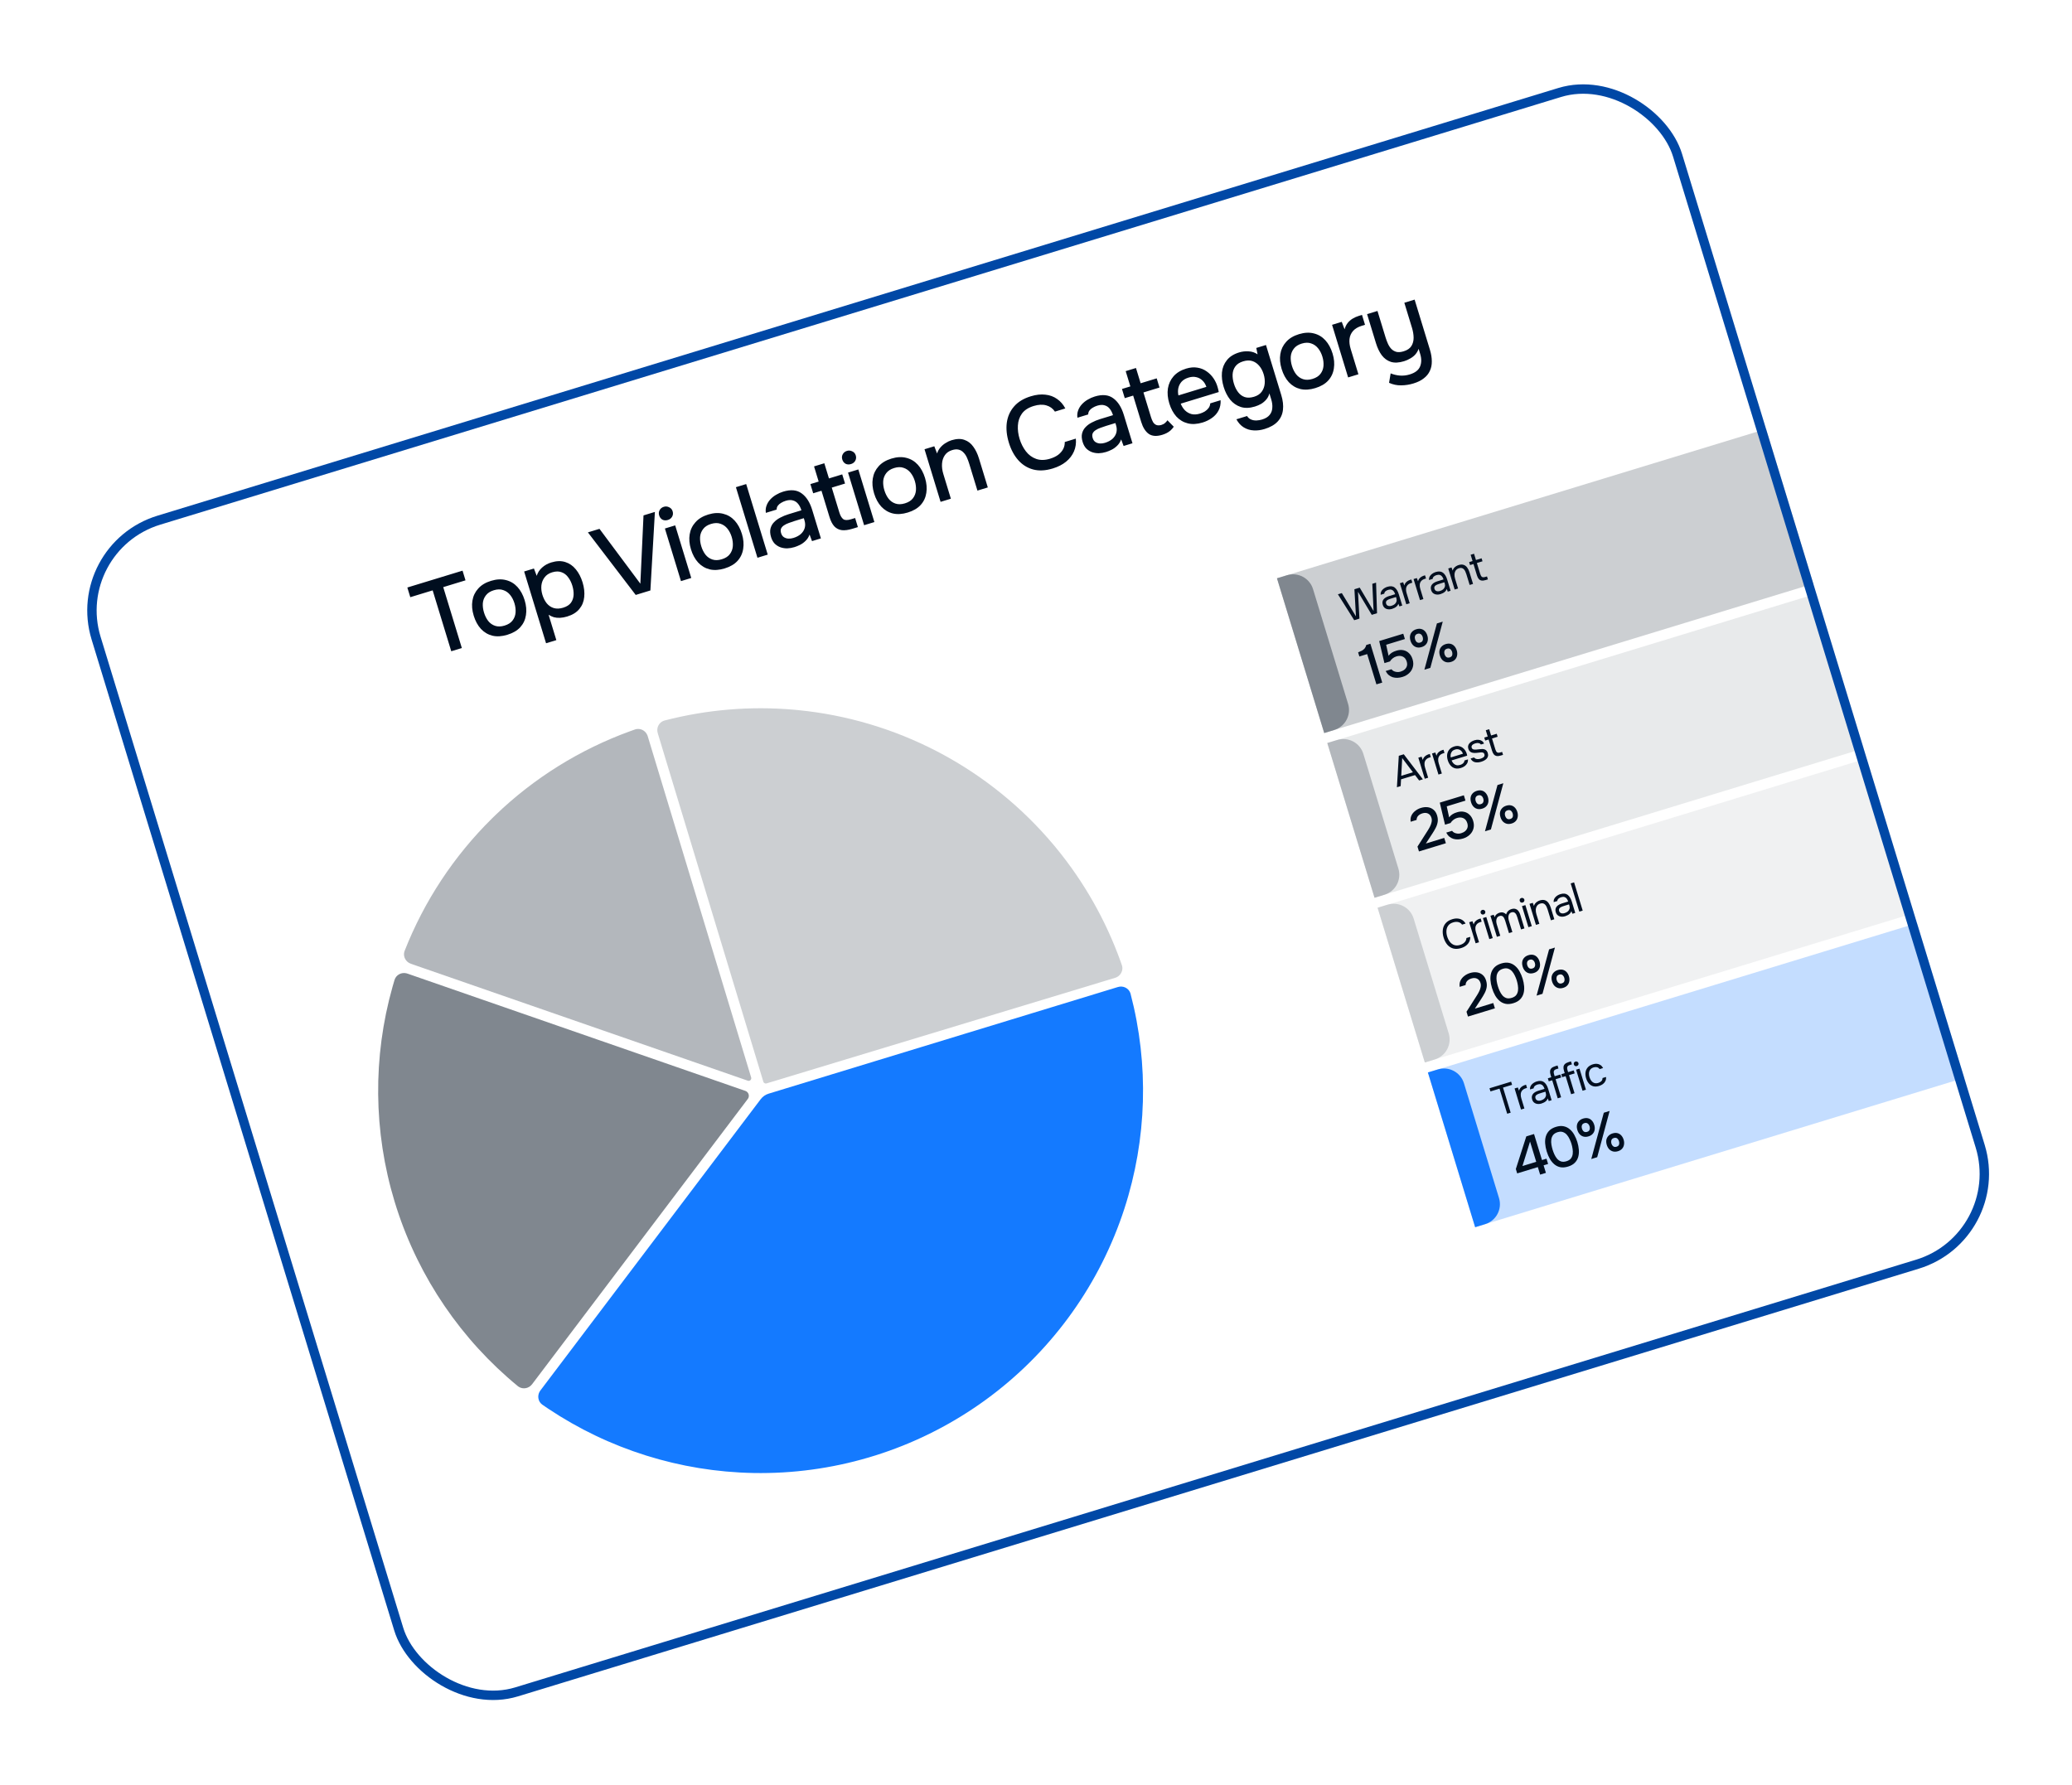 <svg width="397" height="342" viewBox="0 0 397 342" fill="none" xmlns="http://www.w3.org/2000/svg">
<g filter="url(#filter0_d_1104_620)">
<g clip-path="url(#clip0_1104_620)">
<rect x="12" y="100.053" width="318.626" height="236.559" rx="19" transform="rotate(-16.98 12 100.053)" fill="white"/>
<path d="M147.118 204.784L214.049 184.346C215.292 183.967 216.59 184.601 217.031 185.766L217.107 186.006C220.676 199.642 220.267 214.028 215.909 227.456L215.475 228.752C210.549 243.028 201.364 255.437 189.177 264.316L187.989 265.164C175.609 273.813 160.883 278.449 145.804 278.464L144.344 278.451C130.209 278.185 116.479 273.865 104.771 266.049L103.644 265.282C102.597 264.555 102.333 263.137 102.994 262.052L103.138 261.839L145.349 206.021C145.794 205.432 146.413 204.999 147.118 204.784Z" fill="#147AFF" stroke="white" stroke-width="1"/>
<path d="M75.114 183.324C75.484 182.104 76.751 181.416 77.987 181.71L78.234 181.782L142.972 204.255C143.874 204.569 144.243 205.621 143.78 206.421L143.676 206.577L102.35 261.24C101.566 262.278 100.143 262.525 99.102 261.841L98.899 261.692C88.006 252.742 79.895 240.85 75.544 227.416L75.134 226.111C71.028 212.58 70.905 198.184 74.732 184.633L75.114 183.324Z" fill="#80878F" stroke="white" stroke-width="1"/>
<path d="M121.502 134.998C122.707 134.58 124.007 135.201 124.496 136.373L124.583 136.614L144.401 202.011C144.623 202.744 143.978 203.424 143.261 203.285L143.116 203.247L78.56 180.841C77.332 180.414 76.658 179.137 76.988 177.937L77.068 177.697C80.833 168.118 86.564 159.425 93.899 152.183L94.613 151.486C102.051 144.339 110.894 138.841 120.564 135.332L121.502 134.998Z" fill="#B3B7BC" stroke="white" stroke-width="1"/>
<path d="M127.213 133.268C135.351 131.157 143.796 130.452 152.182 131.188L152.993 131.264C162.334 132.187 171.409 134.884 179.734 139.207L180.538 139.63C188.814 144.058 196.166 150.023 202.203 157.203L202.783 157.902C208.124 164.414 212.304 171.786 215.151 179.693L215.422 180.46C215.868 181.744 215.132 183.139 213.805 183.541L147.024 203.77C146.528 203.921 146.007 203.667 145.811 203.199L145.777 203.103L125.547 136.322C125.17 135.078 125.807 133.782 126.973 133.343L127.213 133.268Z" fill="#CCCFD2" stroke="white" stroke-width="1"/>
<rect width="98.049" height="31.004" transform="translate(244.671 106.501) rotate(-16.98)" fill="#80878F" fill-opacity="0.4"/>
<g filter="url(#filter1_d_1104_620)">
<path d="M244.671 106.501L246.585 105.916C248.698 105.271 250.935 106.461 251.58 108.575L258.298 130.573C258.943 132.687 257.753 134.923 255.639 135.569L253.725 136.153L244.671 106.501Z" fill="#80878F"/>
</g>
<path d="M259.469 114.531L256.347 109.568L257.097 109.339L259.807 113.8L259.509 108.602L260.527 108.292L263.182 112.769L262.938 107.555L263.657 107.336L263.84 113.196L262.83 113.504L260.192 109.088L260.472 114.224L259.469 114.531ZM266.742 112.36C266.558 112.416 266.372 112.448 266.185 112.455C266.001 112.455 265.825 112.428 265.658 112.373C265.494 112.312 265.348 112.219 265.222 112.096C265.098 111.967 265.006 111.802 264.946 111.603C264.875 111.374 264.857 111.167 264.89 110.984C264.929 110.799 265.005 110.639 265.12 110.504C265.235 110.368 265.381 110.251 265.557 110.153C265.733 110.054 265.924 109.974 266.128 109.912L267.314 109.549C267.244 109.32 267.15 109.131 267.032 108.983C266.92 108.833 266.778 108.734 266.607 108.686C266.434 108.633 266.231 108.642 265.996 108.713C265.853 108.757 265.725 108.813 265.612 108.881C265.499 108.949 265.409 109.029 265.343 109.122C265.276 109.215 265.24 109.324 265.233 109.448L264.537 109.661C264.516 109.467 264.538 109.29 264.601 109.131C264.667 108.966 264.762 108.82 264.885 108.693C265.012 108.559 265.156 108.446 265.317 108.352C265.478 108.258 265.645 108.185 265.819 108.132C266.4 107.954 266.866 107.999 267.215 108.266C267.564 108.533 267.828 108.957 268.006 109.539L268.672 111.721L268.128 111.887L267.933 111.385C267.868 111.573 267.768 111.731 267.635 111.861C267.502 111.991 267.355 112.095 267.194 112.172C267.04 112.252 266.889 112.315 266.742 112.36ZM266.627 111.767C266.883 111.689 267.09 111.582 267.248 111.444C267.411 111.3 267.518 111.13 267.57 110.936C267.622 110.741 267.613 110.527 267.541 110.292L267.48 110.093L266.768 110.31C266.6 110.362 266.435 110.415 266.273 110.47C266.111 110.525 265.97 110.59 265.848 110.667C265.726 110.743 265.638 110.837 265.582 110.948C265.532 111.059 265.532 111.195 265.582 111.359C265.629 111.512 265.705 111.625 265.811 111.699C265.923 111.771 266.05 111.813 266.193 111.825C266.34 111.83 266.485 111.811 266.627 111.767ZM269.45 111.483L268.218 107.449L268.846 107.257L269.068 107.876C269.122 107.686 269.2 107.523 269.303 107.386C269.412 107.246 269.54 107.129 269.69 107.033C269.842 106.931 270.016 106.85 270.21 106.791C270.245 106.78 270.279 106.77 270.309 106.76C270.345 106.75 270.381 106.739 270.416 106.728L270.603 107.34L270.366 107.412C270.05 107.509 269.813 107.657 269.656 107.855C269.503 108.047 269.418 108.271 269.401 108.527C269.383 108.778 269.416 109.042 269.5 109.317L270.101 111.284L269.45 111.483ZM272.076 110.681L270.844 106.647L271.472 106.456L271.694 107.074C271.748 106.885 271.826 106.721 271.929 106.584C272.037 106.445 272.166 106.327 272.315 106.231C272.468 106.129 272.642 106.048 272.835 105.989C272.871 105.978 272.904 105.968 272.935 105.959C272.971 105.948 273.006 105.937 273.042 105.926L273.229 106.538L272.992 106.611C272.675 106.707 272.439 106.855 272.282 107.053C272.128 107.245 272.043 107.469 272.027 107.725C272.009 107.976 272.042 108.24 272.126 108.515L272.726 110.482L272.076 110.681ZM276.009 109.53C275.825 109.586 275.64 109.618 275.452 109.625C275.268 109.625 275.093 109.598 274.925 109.543C274.761 109.482 274.616 109.389 274.489 109.266C274.366 109.137 274.274 108.972 274.213 108.773C274.143 108.544 274.125 108.337 274.158 108.154C274.196 107.969 274.273 107.809 274.388 107.674C274.503 107.538 274.648 107.421 274.825 107.323C275.001 107.224 275.191 107.144 275.395 107.082L276.582 106.719C276.512 106.49 276.418 106.301 276.3 106.153C276.187 106.003 276.046 105.904 275.875 105.856C275.702 105.803 275.499 105.812 275.264 105.883C275.121 105.927 274.993 105.983 274.88 106.051C274.767 106.119 274.677 106.199 274.61 106.292C274.544 106.385 274.507 106.494 274.501 106.619L273.804 106.831C273.784 106.637 273.805 106.46 273.868 106.301C273.935 106.136 274.03 105.99 274.153 105.863C274.28 105.729 274.423 105.616 274.584 105.522C274.745 105.428 274.913 105.355 275.086 105.302C275.668 105.124 276.133 105.169 276.483 105.436C276.832 105.703 277.096 106.127 277.273 106.709L277.939 108.891L277.396 109.057L277.201 108.555C277.135 108.743 277.036 108.901 276.903 109.031C276.77 109.161 276.623 109.265 276.462 109.342C276.308 109.422 276.157 109.485 276.009 109.53ZM275.895 108.937C276.15 108.86 276.357 108.752 276.516 108.614C276.678 108.47 276.786 108.3 276.838 108.106C276.89 107.911 276.88 107.697 276.809 107.462L276.748 107.263L276.036 107.48C275.868 107.532 275.702 107.585 275.541 107.64C275.379 107.695 275.237 107.76 275.115 107.837C274.994 107.913 274.905 108.007 274.85 108.119C274.8 108.229 274.8 108.365 274.85 108.529C274.897 108.682 274.973 108.795 275.079 108.869C275.19 108.941 275.318 108.983 275.461 108.995C275.607 109 275.752 108.981 275.895 108.937ZM278.718 108.653L277.486 104.619L278.114 104.428L278.331 105.03C278.378 104.854 278.458 104.696 278.571 104.556C278.684 104.415 278.818 104.296 278.973 104.199C279.13 104.095 279.291 104.018 279.454 103.968C279.847 103.848 280.178 103.836 280.448 103.932C280.722 104.027 280.948 104.201 281.126 104.453C281.307 104.699 281.451 104.998 281.558 105.35L282.239 107.578L281.588 107.776L280.962 105.725C280.904 105.536 280.836 105.359 280.757 105.193C280.684 105.026 280.591 104.884 280.477 104.769C280.369 104.651 280.239 104.573 280.088 104.536C279.936 104.493 279.752 104.505 279.538 104.57C279.272 104.651 279.068 104.794 278.924 105C278.786 105.204 278.706 105.446 278.686 105.726C278.67 106.004 278.71 106.298 278.805 106.61L279.368 108.454L278.718 108.653ZM284.648 106.842C284.342 106.935 284.081 106.965 283.864 106.931C283.652 106.895 283.473 106.794 283.327 106.626C283.186 106.457 283.071 106.225 282.98 105.929L282.321 103.77L281.663 103.971L281.488 103.397L282.146 103.196L281.779 101.994L282.43 101.796L282.797 102.998L283.876 102.668L284.051 103.242L282.972 103.572L283.61 105.661C283.694 105.937 283.805 106.126 283.942 106.229C284.083 106.326 284.307 106.327 284.613 106.234L284.912 106.142L285.085 106.709L284.648 106.842Z" fill="#000E1F"/>
<path d="M263.724 126.825L261.954 121.026L260.459 121.482L260.218 120.693C260.492 120.586 260.735 120.477 260.947 120.366C261.157 120.249 261.332 120.107 261.473 119.941C261.612 119.768 261.714 119.549 261.779 119.284L262.568 119.043L264.84 126.484L263.724 126.825ZM268.706 125.407C268.384 125.505 268.067 125.56 267.755 125.571C267.444 125.581 267.146 125.546 266.86 125.464C266.579 125.374 266.322 125.234 266.088 125.045C265.858 124.846 265.66 124.588 265.494 124.271L266.61 123.93C266.729 124.093 266.882 124.219 267.07 124.307C267.266 124.393 267.473 124.445 267.693 124.462C267.92 124.477 268.139 124.453 268.349 124.388C268.665 124.292 268.926 124.155 269.133 123.977C269.344 123.789 269.488 123.569 269.564 123.316C269.64 123.062 269.627 122.771 269.527 122.441C269.387 121.985 269.139 121.674 268.781 121.507C268.423 121.34 268.016 121.326 267.56 121.465C267.287 121.549 267.046 121.676 266.837 121.847C266.633 122.009 266.459 122.204 266.314 122.433L265.261 122.754L264.258 118.527L268.868 117.119L269.18 118.14L265.591 119.236L266.053 121.35C266.202 121.136 266.4 120.945 266.648 120.777C266.903 120.607 267.211 120.471 267.571 120.369C268.048 120.223 268.492 120.195 268.903 120.284C269.321 120.372 269.679 120.565 269.977 120.865C270.281 121.156 270.506 121.54 270.651 122.017C270.816 122.557 270.834 123.054 270.704 123.508C270.581 123.96 270.344 124.351 269.992 124.681C269.647 125.008 269.219 125.251 268.706 125.407ZM272.916 124.018L275.317 115.15L276.433 114.809L274.053 123.671L272.916 124.018ZM278.04 122.522C277.696 122.627 277.379 122.644 277.089 122.571C276.805 122.497 276.558 122.354 276.348 122.142C276.142 121.921 275.989 121.645 275.888 121.315C275.783 120.972 275.755 120.654 275.804 120.363C275.861 120.07 275.99 119.815 276.193 119.6C276.393 119.378 276.662 119.215 276.999 119.112C277.336 119.01 277.645 118.992 277.926 119.059C278.208 119.127 278.451 119.271 278.657 119.492C278.86 119.706 279.013 119.982 279.116 120.318C279.217 120.648 279.24 120.963 279.186 121.263C279.139 121.562 279.019 121.821 278.825 122.041C278.632 122.261 278.37 122.422 278.04 122.522ZM277.766 121.663C277.941 121.609 278.07 121.528 278.152 121.418C278.233 121.309 278.275 121.181 278.276 121.035C278.285 120.887 278.267 120.742 278.225 120.602C278.182 120.462 278.117 120.336 278.029 120.225C277.946 120.104 277.84 120.021 277.711 119.976C277.583 119.931 277.43 119.936 277.255 119.989C276.988 120.071 276.826 120.216 276.767 120.426C276.706 120.628 276.708 120.835 276.772 121.046C276.841 121.27 276.957 121.449 277.121 121.583C277.291 121.715 277.506 121.742 277.766 121.663ZM272.397 119.678C272.053 119.783 271.736 119.799 271.445 119.727C271.161 119.652 270.918 119.508 270.715 119.294C270.509 119.073 270.356 118.797 270.255 118.468C270.15 118.124 270.122 117.806 270.171 117.515C270.221 117.224 270.347 116.971 270.549 116.756C270.75 116.533 271.022 116.37 271.366 116.265C271.703 116.162 272.012 116.144 272.293 116.212C272.575 116.279 272.818 116.423 273.024 116.644C273.227 116.858 273.38 117.134 273.483 117.471C273.584 117.8 273.611 118.114 273.563 118.412C273.516 118.711 273.393 118.971 273.192 119.193C272.999 119.413 272.733 119.575 272.397 119.678ZM272.133 118.815C272.308 118.761 272.433 118.681 272.508 118.574C272.588 118.457 272.633 118.328 272.643 118.187C272.652 118.039 272.634 117.895 272.592 117.754C272.547 117.607 272.48 117.478 272.393 117.366C272.305 117.255 272.197 117.177 272.068 117.132C271.944 117.078 271.794 117.077 271.619 117.131C271.352 117.212 271.186 117.359 271.12 117.571C271.059 117.773 271.062 117.983 271.129 118.201C271.197 118.425 271.313 118.605 271.477 118.739C271.648 118.871 271.866 118.896 272.133 118.815Z" fill="#000E1F"/>
<rect width="98.049" height="31.004" transform="translate(254.31 138.067) rotate(-16.98)" fill="#B3B7BC" fill-opacity="0.3"/>
<g filter="url(#filter2_d_1104_620)">
<path d="M254.31 138.067L256.223 137.482C258.337 136.837 260.574 138.027 261.219 140.141L267.936 162.139C268.582 164.253 267.392 166.489 265.278 167.135L263.364 167.719L254.31 138.067Z" fill="#B3B7BC"/>
</g>
<path d="M267.652 146.541L268.012 140.515L268.969 140.223L272.627 145.022L271.907 145.242L271.123 144.209L268.444 145.027L268.371 146.322L267.652 146.541ZM268.482 144.355L270.717 143.672L268.664 140.952L268.482 144.355ZM272.986 144.912L271.754 140.879L272.382 140.687L272.604 141.305C272.658 141.116 272.736 140.953 272.839 140.815C272.948 140.676 273.076 140.559 273.226 140.463C273.378 140.36 273.552 140.28 273.746 140.22C273.781 140.209 273.815 140.199 273.845 140.19C273.881 140.179 273.917 140.168 273.952 140.157L274.139 140.77L273.902 140.842C273.586 140.939 273.349 141.086 273.192 141.285C273.039 141.477 272.954 141.701 272.937 141.957C272.919 142.208 272.952 142.471 273.036 142.747L273.637 144.714L272.986 144.912ZM275.612 144.111L274.38 140.077L275.008 139.885L275.23 140.503C275.284 140.314 275.362 140.151 275.465 140.013C275.573 139.874 275.702 139.757 275.851 139.661C276.004 139.559 276.178 139.478 276.371 139.419C276.407 139.408 276.44 139.398 276.471 139.388C276.507 139.377 276.542 139.366 276.578 139.355L276.765 139.968L276.528 140.04C276.211 140.137 275.975 140.284 275.818 140.483C275.664 140.675 275.579 140.899 275.563 141.155C275.545 141.406 275.578 141.669 275.662 141.945L276.262 143.912L275.612 144.111ZM279.922 142.845C279.493 142.976 279.112 142.997 278.779 142.909C278.443 142.816 278.159 142.635 277.927 142.366C277.694 142.097 277.517 141.763 277.395 141.365C277.272 140.962 277.235 140.586 277.284 140.236C277.337 139.88 277.477 139.569 277.703 139.305C277.929 139.041 278.246 138.846 278.655 138.721C278.971 138.625 279.26 138.603 279.522 138.657C279.787 138.705 280.025 138.805 280.233 138.959C280.442 139.113 280.616 139.299 280.756 139.519C280.894 139.734 280.994 139.962 281.057 140.205C281.066 140.253 281.075 140.3 281.084 140.348C281.098 140.394 281.11 140.44 281.119 140.488L278.126 141.402C278.218 141.63 278.341 141.824 278.496 141.983C278.65 142.142 278.834 142.251 279.047 142.309C279.258 142.361 279.497 142.347 279.762 142.266C279.895 142.225 280.023 142.17 280.146 142.098C280.273 142.021 280.377 141.925 280.46 141.81C280.547 141.694 280.593 141.56 280.596 141.409L281.262 141.205C281.281 141.484 281.231 141.734 281.114 141.953C280.996 142.168 280.832 142.352 280.622 142.506C280.41 142.654 280.177 142.767 279.922 142.845ZM277.968 140.831L280.303 140.118C280.227 139.89 280.115 139.704 279.965 139.56C279.815 139.416 279.641 139.321 279.443 139.276C279.25 139.228 279.039 139.24 278.809 139.31C278.559 139.386 278.364 139.505 278.223 139.665C278.087 139.823 278 140.004 277.961 140.205C277.922 140.407 277.925 140.615 277.968 140.831ZM283.805 141.659C283.621 141.715 283.429 141.754 283.229 141.776C283.035 141.797 282.843 141.788 282.653 141.751C282.468 141.713 282.3 141.636 282.147 141.521C281.995 141.406 281.87 141.243 281.772 141.033L282.431 140.832C282.524 140.954 282.64 141.041 282.778 141.094C282.921 141.14 283.069 141.159 283.223 141.151C283.381 141.141 283.527 141.116 283.66 141.076C283.742 141.051 283.834 141.017 283.938 140.974C284.042 140.931 284.138 140.877 284.224 140.812C284.313 140.74 284.377 140.656 284.415 140.561C284.458 140.464 284.458 140.347 284.416 140.209C284.385 140.107 284.336 140.03 284.27 139.977C284.204 139.925 284.124 139.891 284.03 139.875C283.934 139.854 283.824 139.851 283.701 139.867C283.445 139.889 283.173 139.919 282.883 139.957C282.599 139.994 282.332 139.98 282.084 139.917C281.999 139.893 281.917 139.862 281.839 139.824C281.764 139.78 281.695 139.729 281.632 139.67C281.568 139.606 281.51 139.534 281.458 139.455C281.41 139.37 281.369 139.273 281.336 139.166C281.275 138.967 281.262 138.784 281.294 138.618C281.331 138.445 281.407 138.291 281.521 138.156C281.635 138.015 281.776 137.894 281.946 137.792C282.121 137.688 282.315 137.604 282.529 137.538C282.795 137.457 283.045 137.428 283.281 137.451C283.52 137.467 283.734 137.536 283.921 137.657C284.107 137.773 284.249 137.945 284.346 138.172L283.742 138.356C283.661 138.219 283.527 138.129 283.341 138.085C283.153 138.037 282.937 138.05 282.692 138.125C282.61 138.149 282.521 138.185 282.423 138.232C282.324 138.273 282.235 138.328 282.156 138.397C282.075 138.461 282.015 138.54 281.978 138.636C281.938 138.726 281.937 138.832 281.975 138.954C282.009 139.067 282.066 139.153 282.145 139.212C282.23 139.27 282.333 139.305 282.454 139.319C282.575 139.332 282.709 139.333 282.856 139.321C283.046 139.302 283.254 139.281 283.481 139.256C283.706 139.226 283.886 139.213 284.021 139.217C284.2 139.218 284.357 139.248 284.492 139.307C284.632 139.365 284.748 139.449 284.838 139.561C284.933 139.672 285.006 139.811 285.057 139.98C285.131 140.219 285.142 140.431 285.092 140.613C285.047 140.794 284.958 140.953 284.827 141.088C284.695 141.223 284.538 141.338 284.355 141.433C284.177 141.526 283.993 141.601 283.805 141.659ZM287.549 140.466C287.243 140.559 286.981 140.589 286.764 140.554C286.553 140.519 286.374 140.417 286.228 140.25C286.087 140.081 285.971 139.848 285.881 139.552L285.222 137.394L284.564 137.595L284.388 137.021L285.047 136.82L284.68 135.618L285.33 135.419L285.697 136.621L286.776 136.292L286.952 136.866L285.873 137.195L286.511 139.285C286.595 139.56 286.706 139.75 286.843 139.853C286.984 139.949 287.208 139.951 287.514 139.857L287.812 139.766L287.985 140.332L287.549 140.466Z" fill="#000E1F"/>
<path d="M271.876 158.845L271.593 157.919L273.141 155.49C273.272 155.289 273.414 155.065 273.569 154.818C273.731 154.57 273.878 154.31 274.01 154.039C274.149 153.767 274.246 153.492 274.299 153.215C274.36 152.936 274.35 152.666 274.271 152.407C274.149 152.007 273.931 151.732 273.617 151.582C273.309 151.431 272.949 151.418 272.535 151.544C272.184 151.652 271.908 151.816 271.708 152.039C271.514 152.259 271.42 152.514 271.424 152.804L270.287 153.151C270.22 152.704 270.27 152.305 270.439 151.954C270.608 151.603 270.855 151.306 271.179 151.061C271.501 150.809 271.862 150.622 272.262 150.5C272.725 150.359 273.165 150.316 273.581 150.373C273.997 150.43 274.361 150.592 274.672 150.857C274.981 151.116 275.208 151.48 275.351 151.95C275.486 152.392 275.522 152.811 275.459 153.206C275.395 153.601 275.266 153.982 275.071 154.348C274.883 154.713 274.668 155.077 274.427 155.442L273.196 157.326L276.721 156.249L277.033 157.27L271.876 158.845ZM280.314 156.372C279.991 156.47 279.674 156.525 279.363 156.535C279.052 156.546 278.754 156.511 278.468 156.429C278.187 156.339 277.929 156.199 277.695 156.009C277.466 155.811 277.268 155.553 277.102 155.235L278.218 154.895C278.337 155.058 278.49 155.184 278.678 155.272C278.873 155.358 279.081 155.41 279.301 155.427C279.528 155.442 279.747 155.417 279.957 155.353C280.273 155.257 280.534 155.119 280.74 154.941C280.952 154.754 281.095 154.534 281.171 154.28C281.247 154.027 281.235 153.736 281.134 153.406C280.995 152.95 280.747 152.638 280.389 152.471C280.031 152.304 279.624 152.291 279.168 152.43C278.894 152.513 278.653 152.641 278.445 152.812C278.241 152.974 278.067 153.169 277.922 153.397L276.869 153.719L275.866 149.492L280.476 148.084L280.788 149.105L277.199 150.201L277.66 152.315C277.81 152.101 278.008 151.91 278.256 151.742C278.511 151.572 278.819 151.436 279.179 151.334C279.656 151.188 280.1 151.16 280.51 151.249C280.928 151.336 281.287 151.53 281.585 151.83C281.889 152.121 282.113 152.505 282.259 152.982C282.424 153.522 282.442 154.019 282.312 154.473C282.189 154.925 281.952 155.316 281.6 155.645C281.255 155.973 280.826 156.215 280.314 156.372ZM284.524 154.983L286.925 146.115L288.041 145.774L285.661 154.635L284.524 154.983ZM289.648 153.487C289.304 153.592 288.987 153.608 288.696 153.536C288.413 153.462 288.166 153.318 287.955 153.106C287.75 152.885 287.597 152.61 287.496 152.28C287.391 151.936 287.363 151.619 287.412 151.328C287.468 151.034 287.598 150.78 287.801 150.565C288.001 150.343 288.27 150.18 288.607 150.077C288.943 149.974 289.253 149.957 289.534 150.024C289.815 150.092 290.059 150.236 290.264 150.457C290.468 150.671 290.621 150.946 290.724 151.283C290.824 151.613 290.848 151.928 290.794 152.228C290.747 152.526 290.626 152.786 290.433 153.006C290.239 153.226 289.978 153.386 289.648 153.487ZM289.374 152.627C289.549 152.574 289.678 152.492 289.759 152.383C289.841 152.274 289.883 152.146 289.884 152C289.892 151.851 289.875 151.707 289.832 151.567C289.79 151.426 289.724 151.301 289.637 151.189C289.554 151.069 289.448 150.986 289.319 150.941C289.19 150.896 289.038 150.9 288.863 150.954C288.596 151.035 288.434 151.181 288.375 151.391C288.314 151.593 288.316 151.8 288.38 152.01C288.449 152.235 288.565 152.414 288.728 152.548C288.899 152.68 289.114 152.707 289.374 152.627ZM284.004 150.642C283.66 150.747 283.343 150.764 283.053 150.691C282.769 150.617 282.526 150.473 282.322 150.259C282.117 150.038 281.964 149.762 281.863 149.432C281.758 149.089 281.73 148.771 281.779 148.48C281.828 148.189 281.954 147.936 282.157 147.72C282.358 147.498 282.63 147.334 282.974 147.229C283.31 147.126 283.619 147.109 283.901 147.176C284.182 147.244 284.426 147.388 284.631 147.609C284.835 147.823 284.988 148.098 285.091 148.435C285.191 148.765 285.218 149.079 285.171 149.377C285.124 149.675 285 149.936 284.8 150.158C284.606 150.378 284.341 150.54 284.004 150.642ZM283.741 149.779C283.916 149.726 284.041 149.646 284.116 149.538C284.195 149.422 284.24 149.293 284.251 149.152C284.259 149.004 284.242 148.859 284.199 148.719C284.154 148.572 284.088 148.442 284 148.331C283.913 148.22 283.804 148.142 283.676 148.096C283.552 148.042 283.402 148.042 283.227 148.096C282.96 148.177 282.794 148.324 282.728 148.535C282.667 148.738 282.67 148.948 282.736 149.166C282.805 149.39 282.921 149.57 283.085 149.704C283.255 149.836 283.474 149.861 283.741 149.779Z" fill="#000E1F"/>
<rect width="98.049" height="31.004" transform="translate(263.949 169.633) rotate(-16.98)" fill="#CCCFD2" fill-opacity="0.3"/>
<g filter="url(#filter3_d_1104_620)">
<path d="M263.949 169.633L265.862 169.048C267.976 168.403 270.213 169.593 270.858 171.707L277.575 193.705C278.221 195.818 277.03 198.055 274.917 198.701L273.003 199.285L263.949 169.633Z" fill="#CCCFD2"/>
</g>
<path d="M279.935 177.367C279.379 177.536 278.879 177.561 278.434 177.44C277.994 177.312 277.618 177.07 277.309 176.713C277.002 176.349 276.767 175.899 276.604 175.363C276.442 174.832 276.389 174.332 276.447 173.863C276.503 173.388 276.678 172.975 276.972 172.623C277.27 172.264 277.699 171.999 278.26 171.828C278.658 171.706 279.02 171.666 279.345 171.706C279.673 171.74 279.96 171.839 280.205 172.004C280.451 172.169 280.652 172.389 280.809 172.665L280.135 172.87C279.978 172.628 279.747 172.467 279.444 172.387C279.145 172.305 278.805 172.323 278.422 172.44C277.993 172.571 277.678 172.779 277.475 173.064C277.275 173.342 277.164 173.663 277.141 174.027C277.117 174.386 277.162 174.754 277.278 175.132C277.399 175.53 277.575 175.875 277.803 176.168C278.032 176.461 278.312 176.666 278.643 176.782C278.973 176.893 279.347 176.885 279.766 176.757C280.021 176.679 280.237 176.574 280.414 176.442C280.596 176.308 280.734 176.155 280.826 175.982C280.923 175.807 280.971 175.625 280.969 175.436L281.696 175.214C281.71 175.533 281.651 175.836 281.521 176.121C281.394 176.399 281.199 176.646 280.935 176.86C280.671 177.075 280.338 177.244 279.935 177.367ZM282.734 176.445L281.502 172.411L282.13 172.22L282.352 172.838C282.406 172.649 282.484 172.485 282.587 172.348C282.695 172.209 282.824 172.091 282.973 171.995C283.126 171.893 283.3 171.812 283.493 171.753C283.529 171.742 283.562 171.732 283.593 171.723C283.629 171.712 283.664 171.701 283.7 171.69L283.887 172.302L283.65 172.375C283.333 172.471 283.097 172.619 282.94 172.817C282.786 173.009 282.701 173.233 282.685 173.489C282.667 173.74 282.7 174.004 282.784 174.279L283.384 176.246L282.734 176.445ZM285.36 175.643L284.128 171.609L284.778 171.411L286.01 175.445L285.36 175.643ZM284.267 170.914C284.134 170.955 284.015 170.947 283.908 170.89C283.807 170.832 283.736 170.739 283.697 170.611C283.659 170.484 283.668 170.369 283.726 170.268C283.783 170.161 283.875 170.088 284.003 170.049C284.12 170.013 284.235 170.023 284.346 170.078C284.463 170.132 284.54 170.22 284.578 170.342C284.617 170.47 284.605 170.588 284.543 170.696C284.482 170.804 284.389 170.877 284.267 170.914ZM286.804 175.202L285.573 171.168L286.2 170.977L286.378 171.45C286.427 171.301 286.494 171.171 286.578 171.062C286.667 170.951 286.772 170.858 286.894 170.782C287.019 170.699 287.158 170.634 287.311 170.587C287.592 170.501 287.838 170.493 288.049 170.563C288.258 170.627 288.436 170.743 288.582 170.911C288.631 170.745 288.7 170.595 288.788 170.463C288.881 170.328 288.993 170.213 289.126 170.117C289.263 170.019 289.424 169.942 289.608 169.886C289.904 169.796 290.16 169.787 290.378 169.86C290.601 169.931 290.786 170.064 290.935 170.259C291.082 170.448 291.197 170.678 291.279 170.949L292.086 173.589L291.435 173.788L290.729 171.476C290.689 171.344 290.64 171.211 290.582 171.078C290.53 170.943 290.461 170.825 290.374 170.723C290.285 170.616 290.179 170.543 290.055 170.502C289.935 170.455 289.786 170.459 289.607 170.514C289.439 170.565 289.308 170.65 289.216 170.767C289.127 170.878 289.067 171.011 289.036 171.165C289.005 171.32 288.998 171.478 289.014 171.64C289.028 171.798 289.058 171.95 289.103 172.098L289.774 174.295L289.124 174.494L288.415 172.175C288.376 172.047 288.328 171.917 288.271 171.784C288.219 171.649 288.152 171.53 288.07 171.427C287.992 171.317 287.891 171.241 287.767 171.201C287.646 171.154 287.499 171.157 287.326 171.21C287.081 171.285 286.911 171.415 286.817 171.6C286.722 171.78 286.677 171.98 286.683 172.202C286.693 172.416 286.727 172.62 286.786 172.814L287.455 175.003L286.804 175.202ZM292.846 173.357L291.614 169.323L292.265 169.125L293.497 173.159L292.846 173.357ZM291.754 168.628C291.621 168.669 291.501 168.661 291.395 168.604C291.293 168.546 291.223 168.453 291.184 168.325C291.145 168.198 291.155 168.083 291.213 167.982C291.27 167.875 291.362 167.802 291.489 167.763C291.607 167.727 291.721 167.737 291.833 167.792C291.95 167.846 292.027 167.934 292.064 168.056C292.103 168.184 292.092 168.302 292.03 168.41C291.968 168.518 291.876 168.591 291.754 168.628ZM294.291 172.916L293.059 168.882L293.687 168.691L293.904 169.294C293.951 169.118 294.031 168.959 294.144 168.819C294.258 168.678 294.391 168.559 294.546 168.462C294.704 168.358 294.864 168.281 295.028 168.231C295.42 168.111 295.752 168.099 296.021 168.195C296.295 168.29 296.521 168.464 296.699 168.716C296.88 168.962 297.024 169.261 297.132 169.613L297.812 171.841L297.161 172.04L296.535 169.988C296.477 169.799 296.409 169.622 296.331 169.456C296.257 169.289 296.164 169.148 296.05 169.032C295.942 168.914 295.812 168.837 295.661 168.799C295.509 168.756 295.325 168.768 295.111 168.833C294.846 168.914 294.641 169.057 294.498 169.263C294.359 169.467 294.279 169.709 294.259 169.989C294.243 170.267 294.283 170.561 294.378 170.873L294.941 172.717L294.291 172.916ZM299.891 171.256C299.707 171.312 299.522 171.344 299.334 171.351C299.15 171.351 298.975 171.324 298.807 171.269C298.643 171.208 298.498 171.115 298.371 170.992C298.248 170.863 298.156 170.698 298.095 170.499C298.025 170.27 298.007 170.063 298.04 169.88C298.078 169.695 298.155 169.535 298.27 169.4C298.385 169.264 298.53 169.147 298.707 169.049C298.883 168.95 299.073 168.87 299.277 168.808L300.464 168.445C300.394 168.216 300.3 168.027 300.182 167.879C300.069 167.729 299.928 167.63 299.757 167.582C299.584 167.529 299.38 167.538 299.146 167.609C299.003 167.653 298.875 167.709 298.762 167.777C298.649 167.845 298.559 167.925 298.492 168.018C298.426 168.111 298.389 168.22 298.383 168.344L297.686 168.557C297.666 168.363 297.687 168.186 297.75 168.027C297.817 167.862 297.912 167.716 298.035 167.589C298.161 167.455 298.305 167.342 298.466 167.248C298.627 167.154 298.795 167.081 298.968 167.028C299.55 166.85 300.015 166.895 300.365 167.162C300.714 167.429 300.978 167.853 301.155 168.435L301.821 170.617L301.278 170.783L301.083 170.281C301.017 170.469 300.918 170.627 300.785 170.757C300.652 170.887 300.505 170.991 300.344 171.068C300.19 171.148 300.039 171.211 299.891 171.256ZM299.777 170.663C300.032 170.585 300.239 170.478 300.398 170.34C300.56 170.196 300.668 170.026 300.72 169.832C300.772 169.637 300.762 169.423 300.69 169.188L300.63 168.989L299.918 169.206C299.749 169.258 299.584 169.311 299.423 169.366C299.261 169.421 299.119 169.486 298.997 169.563C298.876 169.639 298.787 169.733 298.732 169.844C298.682 169.955 298.682 170.091 298.732 170.255C298.779 170.408 298.855 170.521 298.961 170.595C299.072 170.667 299.2 170.709 299.343 170.721C299.489 170.726 299.634 170.707 299.777 170.663ZM302.6 170.379L300.947 164.967L301.598 164.769L303.25 170.18L302.6 170.379Z" fill="#000E1F"/>
<path d="M281.268 190.486L280.985 189.56L282.534 187.131C282.664 186.93 282.807 186.706 282.961 186.46C283.123 186.211 283.27 185.951 283.402 185.681C283.542 185.408 283.638 185.133 283.691 184.856C283.752 184.577 283.742 184.307 283.663 184.048C283.541 183.648 283.323 183.373 283.009 183.224C282.702 183.072 282.341 183.059 281.927 183.186C281.576 183.293 281.301 183.457 281.1 183.68C280.906 183.9 280.812 184.155 280.816 184.445L279.679 184.792C279.612 184.345 279.663 183.946 279.832 183.595C280.001 183.245 280.247 182.947 280.571 182.702C280.893 182.45 281.254 182.263 281.654 182.141C282.117 182 282.557 181.958 282.973 182.015C283.39 182.072 283.753 182.233 284.064 182.498C284.374 182.757 284.6 183.121 284.743 183.591C284.878 184.033 284.914 184.452 284.851 184.847C284.787 185.242 284.658 185.623 284.463 185.99C284.275 186.354 284.061 186.718 283.819 187.084L282.588 188.967L286.114 187.89L286.425 188.911L281.268 190.486ZM289.966 187.922C289.433 188.085 288.952 188.128 288.522 188.052C288.09 187.97 287.706 187.792 287.369 187.518C287.031 187.238 286.735 186.887 286.484 186.466C286.237 186.035 286.033 185.553 285.87 185.019C285.707 184.486 285.608 183.975 285.574 183.487C285.538 182.992 285.584 182.537 285.71 182.123C285.842 181.699 286.063 181.332 286.375 181.022C286.694 180.71 287.117 180.473 287.643 180.313C288.204 180.141 288.703 180.104 289.139 180.201C289.582 180.296 289.972 180.491 290.308 180.788C290.648 181.075 290.934 181.432 291.164 181.861C291.402 182.287 291.595 182.742 291.742 183.226C291.89 183.71 291.985 184.195 292.026 184.681C292.067 185.167 292.03 185.624 291.914 186.05C291.799 186.476 291.584 186.853 291.27 187.179C290.955 187.505 290.521 187.753 289.966 187.922ZM289.655 186.901C290.04 186.783 290.327 186.604 290.514 186.363C290.699 186.114 290.812 185.831 290.852 185.511C290.893 185.192 290.885 184.865 290.829 184.529C290.779 184.191 290.708 183.872 290.616 183.57C290.526 183.275 290.408 182.974 290.26 182.666C290.117 182.349 289.94 182.07 289.728 181.828C289.516 181.586 289.264 181.413 288.972 181.311C288.686 181.206 288.351 181.213 287.965 181.33C287.572 181.45 287.28 181.636 287.088 181.886C286.903 182.134 286.79 182.418 286.749 182.737C286.709 183.056 286.717 183.384 286.773 183.719C286.829 184.055 286.904 184.374 286.996 184.675C287.088 184.977 287.204 185.283 287.345 185.593C287.486 185.903 287.659 186.18 287.863 186.424C288.075 186.666 288.328 186.838 288.62 186.941C288.917 187.034 289.262 187.021 289.655 186.901ZM294.41 186.473L296.81 177.605L297.926 177.265L295.546 186.126L294.41 186.473ZM299.533 184.978C299.19 185.083 298.872 185.099 298.582 185.027C298.298 184.952 298.051 184.809 297.841 184.597C297.635 184.376 297.482 184.101 297.381 183.771C297.276 183.427 297.249 183.11 297.298 182.818C297.354 182.525 297.483 182.271 297.686 182.055C297.887 181.833 298.155 181.671 298.492 181.568C298.829 181.465 299.138 181.447 299.419 181.515C299.701 181.582 299.944 181.726 300.15 181.947C300.353 182.161 300.506 182.437 300.609 182.774C300.71 183.103 300.733 183.418 300.679 183.719C300.632 184.017 300.512 184.276 300.318 184.496C300.125 184.717 299.863 184.877 299.533 184.978ZM299.259 184.118C299.435 184.064 299.563 183.983 299.645 183.874C299.727 183.764 299.768 183.636 299.77 183.49C299.778 183.342 299.761 183.198 299.718 183.057C299.675 182.917 299.61 182.791 299.522 182.68C299.439 182.559 299.333 182.477 299.205 182.432C299.076 182.387 298.924 182.391 298.748 182.444C298.482 182.526 298.319 182.671 298.26 182.881C298.2 183.084 298.201 183.29 298.265 183.501C298.334 183.725 298.45 183.905 298.614 184.039C298.785 184.171 299 184.197 299.259 184.118ZM293.89 182.133C293.546 182.238 293.229 182.254 292.938 182.182C292.655 182.108 292.411 181.963 292.208 181.749C292.002 181.528 291.849 181.253 291.748 180.923C291.643 180.579 291.615 180.262 291.665 179.971C291.714 179.679 291.84 179.426 292.042 179.211C292.243 178.989 292.515 178.825 292.859 178.72C293.196 178.617 293.505 178.599 293.786 178.667C294.068 178.734 294.311 178.879 294.517 179.1C294.72 179.314 294.873 179.589 294.976 179.926C295.077 180.256 295.104 180.57 295.057 180.868C295.01 181.166 294.886 181.426 294.685 181.649C294.492 181.869 294.227 182.03 293.89 182.133ZM293.626 181.27C293.802 181.217 293.927 181.136 294.001 181.029C294.081 180.913 294.126 180.784 294.137 180.643C294.145 180.494 294.128 180.35 294.085 180.21C294.04 180.062 293.974 179.933 293.886 179.822C293.798 179.71 293.69 179.632 293.561 179.587C293.437 179.533 293.287 179.533 293.112 179.586C292.845 179.668 292.679 179.814 292.614 180.026C292.553 180.229 292.556 180.439 292.622 180.656C292.69 180.881 292.807 181.06 292.97 181.194C293.141 181.326 293.36 181.351 293.626 181.27Z" fill="#000E1F"/>
<rect width="98.049" height="31.004" transform="translate(273.587 201.198) rotate(-16.98)" fill="#147AFF" fill-opacity="0.25"/>
<g filter="url(#filter4_d_1104_620)">
<path d="M273.587 201.198L275.501 200.614C277.615 199.969 279.851 201.159 280.497 203.273L287.214 225.271C287.859 227.384 286.669 229.621 284.556 230.267L282.642 230.851L273.587 201.198Z" fill="#147AFF"/>
</g>
<path d="M288.782 209.107L287.314 204.301L285.577 204.831L285.392 204.226L289.533 202.962L289.718 203.567L287.98 204.097L289.448 208.904L288.782 209.107ZM291.429 208.299L290.197 204.265L290.825 204.074L291.047 204.692C291.101 204.503 291.179 204.339 291.282 204.202C291.391 204.063 291.519 203.945 291.669 203.85C291.821 203.747 291.995 203.666 292.189 203.607C292.224 203.596 292.258 203.586 292.288 203.577C292.324 203.566 292.36 203.555 292.395 203.544L292.582 204.156L292.345 204.229C292.029 204.325 291.792 204.473 291.635 204.671C291.482 204.863 291.397 205.087 291.38 205.343C291.362 205.594 291.395 205.858 291.479 206.133L292.08 208.1L291.429 208.299ZM295.362 207.148C295.179 207.204 294.993 207.236 294.806 207.243C294.622 207.243 294.446 207.216 294.278 207.161C294.115 207.1 293.969 207.007 293.842 206.884C293.719 206.755 293.627 206.59 293.566 206.391C293.496 206.162 293.478 205.955 293.511 205.772C293.55 205.587 293.626 205.427 293.741 205.292C293.856 205.156 294.002 205.039 294.178 204.941C294.354 204.843 294.544 204.762 294.749 204.7L295.935 204.338C295.865 204.108 295.771 203.919 295.653 203.771C295.541 203.621 295.399 203.522 295.228 203.474C295.055 203.421 294.852 203.43 294.617 203.502C294.474 203.545 294.346 203.601 294.233 203.669C294.12 203.737 294.03 203.817 293.964 203.91C293.897 204.003 293.861 204.112 293.854 204.237L293.157 204.449C293.137 204.255 293.158 204.078 293.222 203.919C293.288 203.754 293.383 203.608 293.506 203.481C293.633 203.347 293.777 203.234 293.938 203.14C294.099 203.046 294.266 202.973 294.439 202.92C295.021 202.742 295.487 202.787 295.836 203.054C296.185 203.321 296.449 203.745 296.626 204.327L297.293 206.509L296.749 206.675L296.554 206.173C296.489 206.361 296.389 206.52 296.256 206.649C296.123 206.779 295.976 206.883 295.815 206.96C295.661 207.04 295.51 207.103 295.362 207.148ZM295.248 206.556C295.503 206.478 295.71 206.37 295.869 206.232C296.031 206.088 296.139 205.918 296.191 205.724C296.243 205.529 296.233 205.315 296.162 205.08L296.101 204.881L295.389 205.098C295.221 205.15 295.056 205.203 294.894 205.258C294.732 205.313 294.59 205.378 294.469 205.455C294.347 205.531 294.258 205.625 294.203 205.737C294.153 205.847 294.153 205.983 294.203 206.147C294.25 206.3 294.326 206.413 294.432 206.487C294.544 206.559 294.671 206.601 294.814 206.613C294.961 206.618 295.105 206.599 295.248 206.556ZM298.461 206.152L297.405 202.692L296.746 202.893L296.571 202.319L297.229 202.118L297.099 201.689C297.007 201.388 296.973 201.131 296.997 200.917C297.024 200.697 297.116 200.513 297.271 200.365C297.432 200.215 297.666 200.094 297.972 200L298.431 199.86L298.606 200.434L298.216 200.553C298.032 200.609 297.899 200.684 297.815 200.776C297.737 200.867 297.696 200.98 297.693 201.115C297.693 201.243 297.72 201.394 297.773 201.567L297.88 201.919L298.959 201.59L299.135 202.164L298.055 202.493L299.112 205.953L298.461 206.152ZM301.035 205.366L299.978 201.906L299.32 202.107L299.145 201.533L299.803 201.332L299.672 200.904C299.58 200.602 299.546 200.345 299.57 200.131C299.598 199.911 299.689 199.727 299.845 199.579C300.006 199.429 300.239 199.308 300.545 199.214L301.005 199.074L301.18 199.648L300.789 199.767C300.606 199.823 300.472 199.898 300.389 199.99C300.311 200.081 300.27 200.194 300.266 200.329C300.266 200.457 300.293 200.608 300.346 200.781L300.454 201.134L301.533 200.804L301.708 201.378L300.629 201.708L301.685 205.167L301.035 205.366ZM303.218 204.699L301.986 200.666L302.637 200.467L303.868 204.501L303.218 204.699ZM302.125 199.97C301.992 200.011 301.873 200.003 301.766 199.946C301.665 199.888 301.595 199.795 301.556 199.667C301.517 199.54 301.526 199.425 301.585 199.324C301.641 199.217 301.733 199.144 301.861 199.105C301.978 199.07 302.093 199.079 302.205 199.134C302.321 199.188 302.399 199.276 302.436 199.399C302.475 199.526 302.463 199.644 302.402 199.752C302.34 199.86 302.248 199.933 302.125 199.97ZM306.399 203.778C305.975 203.908 305.597 203.928 305.263 203.841C304.933 203.746 304.651 203.564 304.419 203.295C304.191 203.024 304.017 202.692 303.897 202.3C303.78 201.917 303.743 201.549 303.786 201.195C303.832 200.835 303.97 200.52 304.2 200.249C304.433 199.971 304.772 199.765 305.215 199.629C305.491 199.545 305.75 199.516 305.992 199.543C306.24 199.567 306.462 199.647 306.66 199.782C306.856 199.912 307.022 200.101 307.159 200.349L306.493 200.553C306.348 200.352 306.177 200.231 305.981 200.19C305.788 200.143 305.579 200.154 305.355 200.223C305.049 200.316 304.826 200.462 304.685 200.661C304.545 200.86 304.467 201.088 304.45 201.344C304.437 201.593 304.47 201.846 304.548 202.101C304.629 202.366 304.747 202.598 304.902 202.796C305.057 202.994 305.248 203.134 305.474 203.216C305.698 203.292 305.956 203.286 306.246 203.197C306.461 203.132 306.648 203.024 306.809 202.875C306.975 202.724 307.053 202.521 307.042 202.268L307.716 202.062C307.749 202.353 307.708 202.614 307.595 202.844C307.486 203.073 307.325 203.267 307.111 203.427C306.902 203.58 306.664 203.697 306.399 203.778Z" fill="#000E1F"/>
<path d="M295.093 220.774L294.653 219.332L290.696 220.54L290.439 219.698L292.442 213.448L293.926 212.995L295.45 217.984L296.313 217.72L296.621 218.731L295.758 218.994L296.199 220.436L295.093 220.774ZM291.703 219.128L294.345 218.321L293.159 214.438L291.703 219.128ZM300.448 219.231C299.915 219.393 299.433 219.437 299.004 219.361C298.572 219.278 298.188 219.1 297.851 218.827C297.512 218.547 297.217 218.196 296.966 217.774C296.719 217.343 296.514 216.861 296.352 216.328C296.189 215.795 296.09 215.284 296.056 214.796C296.02 214.3 296.065 213.846 296.192 213.431C296.323 213.007 296.545 212.64 296.857 212.33C297.176 212.018 297.598 211.782 298.125 211.621C298.686 211.45 299.185 211.413 299.621 211.51C300.064 211.604 300.454 211.8 300.789 212.096C301.13 212.383 301.416 212.741 301.646 213.169C301.884 213.595 302.077 214.05 302.224 214.534C302.372 215.019 302.467 215.504 302.508 215.99C302.549 216.476 302.512 216.932 302.396 217.358C302.281 217.785 302.066 218.161 301.752 218.487C301.437 218.814 301.002 219.061 300.448 219.231ZM300.136 218.21C300.522 218.092 300.809 217.912 300.996 217.671C301.181 217.423 301.294 217.139 301.334 216.82C301.375 216.501 301.367 216.173 301.311 215.838C301.261 215.5 301.19 215.18 301.098 214.878C301.008 214.584 300.889 214.282 300.742 213.975C300.599 213.658 300.422 213.378 300.21 213.136C299.998 212.894 299.746 212.722 299.453 212.619C299.168 212.514 298.833 212.521 298.447 212.639C298.054 212.759 297.762 212.944 297.569 213.194C297.384 213.443 297.272 213.726 297.231 214.046C297.191 214.365 297.198 214.692 297.255 215.028C297.311 215.364 297.386 215.682 297.478 215.984C297.57 216.286 297.686 216.591 297.827 216.901C297.968 217.211 298.14 217.488 298.345 217.733C298.557 217.975 298.809 218.147 299.102 218.249C299.399 218.343 299.744 218.33 300.136 218.21ZM304.892 217.782L307.292 208.914L308.408 208.573L306.028 217.435L304.892 217.782ZM310.015 216.286C309.671 216.391 309.354 216.407 309.064 216.335C308.78 216.261 308.533 216.117 308.323 215.906C308.117 215.684 307.964 215.409 307.863 215.079C307.758 214.735 307.73 214.418 307.78 214.127C307.836 213.834 307.965 213.579 308.168 213.364C308.369 213.142 308.637 212.979 308.974 212.876C309.311 212.773 309.62 212.756 309.901 212.823C310.183 212.891 310.426 213.035 310.632 213.256C310.835 213.47 310.988 213.745 311.091 214.082C311.192 214.412 311.215 214.727 311.161 215.027C311.114 215.325 310.994 215.585 310.8 215.805C310.607 216.025 310.345 216.185 310.015 216.286ZM309.741 215.426C309.917 215.373 310.045 215.291 310.127 215.182C310.209 215.073 310.25 214.945 310.251 214.799C310.26 214.65 310.243 214.506 310.2 214.366C310.157 214.226 310.092 214.1 310.004 213.988C309.921 213.868 309.815 213.785 309.687 213.74C309.558 213.695 309.406 213.699 309.23 213.753C308.964 213.834 308.801 213.98 308.742 214.19C308.681 214.392 308.683 214.599 308.747 214.809C308.816 215.034 308.932 215.213 309.096 215.347C309.266 215.479 309.482 215.506 309.741 215.426ZM304.372 213.442C304.028 213.547 303.711 213.563 303.42 213.491C303.137 213.416 302.893 213.272 302.69 213.058C302.484 212.837 302.331 212.561 302.23 212.232C302.125 211.888 302.097 211.57 302.147 211.279C302.196 210.988 302.322 210.735 302.524 210.519C302.725 210.297 302.997 210.133 303.341 210.028C303.678 209.926 303.987 209.908 304.268 209.975C304.55 210.043 304.793 210.187 304.999 210.408C305.202 210.622 305.355 210.898 305.458 211.234C305.559 211.564 305.586 211.878 305.539 212.176C305.492 212.474 305.368 212.735 305.167 212.957C304.974 213.177 304.708 213.339 304.372 213.442ZM304.108 212.579C304.284 212.525 304.409 212.445 304.483 212.337C304.563 212.221 304.608 212.092 304.618 211.951C304.627 211.803 304.61 211.658 304.567 211.518C304.522 211.371 304.455 211.241 304.368 211.13C304.28 211.019 304.172 210.941 304.043 210.896C303.919 210.841 303.769 210.841 303.594 210.895C303.327 210.976 303.161 211.123 303.095 211.334C303.035 211.537 303.037 211.747 303.104 211.965C303.172 212.189 303.288 212.369 303.452 212.503C303.623 212.635 303.842 212.66 304.108 212.579Z" fill="#000E1F"/>
<path d="M86.462 120.482L82.899 108.814L78.614 110.122L78.047 108.267L88.625 105.037L89.192 106.892L84.926 108.195L88.489 119.863L86.462 120.482ZM97.214 117.324C96.169 117.643 95.218 117.703 94.363 117.505C93.504 117.293 92.764 116.857 92.144 116.196C91.537 115.531 91.077 114.688 90.766 113.668C90.45 112.635 90.367 111.678 90.516 110.796C90.661 109.901 91.031 109.126 91.625 108.47C92.216 107.802 93.034 107.308 94.079 106.989C95.125 106.67 96.08 106.622 96.943 106.846C97.802 107.058 98.535 107.496 99.143 108.161C99.75 108.826 100.211 109.675 100.527 110.708C100.834 111.716 100.916 112.667 100.771 113.561C100.638 114.452 100.275 115.225 99.68 115.881C99.095 116.52 98.273 117.001 97.214 117.324ZM96.677 115.564C97.366 115.354 97.874 115.031 98.201 114.597C98.541 114.158 98.735 113.653 98.784 113.081C98.828 112.495 98.757 111.897 98.57 111.285C98.383 110.673 98.11 110.143 97.75 109.695C97.39 109.247 96.947 108.936 96.42 108.763C95.901 108.573 95.298 108.582 94.609 108.793C93.933 108.999 93.427 109.328 93.091 109.779C92.751 110.218 92.557 110.723 92.509 111.295C92.473 111.864 92.549 112.454 92.736 113.066C92.927 113.691 93.195 114.229 93.543 114.681C93.902 115.129 94.346 115.44 94.873 115.613C95.4 115.787 96.001 115.77 96.677 115.564ZM104.627 118.95L100.427 105.197L102.302 104.625L102.835 106.03C103.033 105.398 103.379 104.867 103.875 104.437C104.367 103.994 104.951 103.669 105.627 103.463C106.635 103.155 107.534 103.132 108.324 103.392C109.111 103.64 109.784 104.11 110.344 104.804C110.901 105.484 111.327 106.309 111.623 107.278C111.927 108.273 112.031 109.21 111.937 110.089C111.856 110.964 111.546 111.728 111.006 112.381C110.479 113.029 109.706 113.51 108.686 113.821C108.201 113.969 107.739 114.054 107.3 114.077C106.873 114.096 106.478 114.056 106.114 113.958C105.758 113.844 105.424 113.688 105.113 113.49L106.597 118.349L104.627 118.95ZM107.9 112.137C108.588 111.927 109.09 111.607 109.404 111.176C109.715 110.732 109.882 110.228 109.905 109.664C109.927 109.099 109.847 108.517 109.664 107.918C109.473 107.293 109.205 106.755 108.858 106.303C108.519 105.835 108.093 105.512 107.579 105.334C107.073 105.14 106.476 105.148 105.788 105.358C105.163 105.549 104.682 105.87 104.346 106.321C104.006 106.76 103.801 107.276 103.731 107.869C103.674 108.458 103.739 109.058 103.926 109.67C104.117 110.295 104.394 110.838 104.758 111.298C105.13 111.742 105.578 112.045 106.101 112.205C106.637 112.362 107.236 112.34 107.9 112.137ZM121.804 109.69L112.644 97.702L114.863 97.025L122.694 107.536L123.298 94.449L125.479 93.783L124.616 108.831L121.804 109.69ZM130.476 107.042L127.398 96.961L129.368 96.36L132.446 106.44L130.476 107.042ZM127.964 95.325C127.582 95.441 127.234 95.422 126.922 95.266C126.618 95.094 126.41 94.823 126.297 94.453C126.184 94.084 126.214 93.747 126.386 93.443C126.554 93.127 126.823 92.913 127.193 92.8C127.538 92.695 127.874 92.724 128.203 92.888C128.541 93.036 128.767 93.295 128.879 93.665C128.992 94.035 128.958 94.38 128.777 94.7C128.605 95.003 128.334 95.212 127.964 95.325ZM138.84 104.613C137.795 104.932 136.844 104.993 135.989 104.794C135.13 104.582 134.39 104.146 133.77 103.485C133.163 102.82 132.703 101.977 132.392 100.957C132.076 99.924 131.993 98.967 132.142 98.085C132.287 97.19 132.657 96.415 133.251 95.76C133.842 95.091 134.66 94.597 135.706 94.278C136.751 93.959 137.706 93.911 138.569 94.136C139.428 94.347 140.161 94.786 140.769 95.451C141.376 96.115 141.837 96.965 142.153 97.997C142.46 99.005 142.542 99.956 142.397 100.851C142.264 101.741 141.901 102.515 141.307 103.17C140.721 103.809 139.899 104.29 138.84 104.613ZM138.303 102.853C138.992 102.643 139.5 102.321 139.827 101.886C140.167 101.448 140.361 100.942 140.41 100.37C140.454 99.785 140.383 99.186 140.196 98.574C140.009 97.962 139.736 97.432 139.376 96.984C139.016 96.536 138.573 96.226 138.046 96.052C137.527 95.862 136.924 95.872 136.235 96.082C135.56 96.288 135.054 96.617 134.717 97.068C134.377 97.507 134.183 98.012 134.135 98.585C134.099 99.153 134.175 99.743 134.362 100.356C134.553 100.98 134.822 101.519 135.169 101.97C135.528 102.418 135.972 102.729 136.499 102.902C137.026 103.076 137.627 103.06 138.303 102.853ZM145.131 102.567L141.002 89.043L142.972 88.442L147.101 101.965L145.131 102.567ZM152.214 100.529C151.755 100.67 151.291 100.748 150.823 100.766C150.363 100.767 149.93 100.697 149.525 100.556C149.115 100.402 148.752 100.172 148.435 99.864C148.127 99.54 147.895 99.123 147.739 98.613C147.553 98.001 147.513 97.462 147.622 96.996C147.74 96.514 147.963 96.105 148.293 95.767C148.618 95.417 149.022 95.119 149.505 94.874C149.996 94.612 150.523 94.396 151.084 94.225L153.551 93.471C153.399 92.974 153.191 92.564 152.925 92.241C152.655 91.905 152.323 91.686 151.929 91.583C151.544 91.463 151.084 91.485 150.548 91.649C150.229 91.746 149.935 91.878 149.665 92.044C149.404 92.193 149.195 92.376 149.037 92.591C148.88 92.806 148.802 93.053 148.804 93.332L146.738 93.963C146.666 93.455 146.712 92.987 146.875 92.561C147.033 92.123 147.275 91.728 147.6 91.378C147.926 91.028 148.296 90.733 148.711 90.495C149.135 90.24 149.583 90.041 150.055 89.897C151.509 89.453 152.685 89.561 153.583 90.22C154.491 90.863 155.17 91.924 155.622 93.404L157.286 98.855L155.584 99.375L155.116 98.117C154.944 98.602 154.684 99.008 154.339 99.337C154.006 99.662 153.651 99.916 153.275 100.101C152.9 100.285 152.546 100.428 152.214 100.529ZM152.012 98.772C152.586 98.597 153.061 98.347 153.436 98.023C153.807 97.687 154.057 97.297 154.187 96.853C154.312 96.397 154.297 95.913 154.141 95.403L154.013 94.982L152.215 95.531C151.845 95.644 151.485 95.768 151.136 95.903C150.796 96.02 150.492 96.169 150.226 96.348C149.969 96.51 149.781 96.714 149.66 96.96C149.553 97.201 149.554 97.501 149.663 97.858C149.768 98.202 149.943 98.456 150.188 98.618C150.432 98.78 150.719 98.874 151.047 98.899C151.372 98.912 151.693 98.869 152.012 98.772ZM163.323 97.012C162.533 97.253 161.855 97.341 161.292 97.276C160.724 97.199 160.246 96.955 159.855 96.544C159.478 96.13 159.17 95.533 158.933 94.756L157.397 89.725L155.809 90.21L155.272 88.45L156.859 87.965L155.972 85.058L157.942 84.456L158.83 87.364L161.374 86.587L161.911 88.346L159.367 89.123L160.827 93.905C161.01 94.505 161.257 94.924 161.567 95.164C161.873 95.391 162.371 95.4 163.059 95.189L163.844 94.95L164.375 96.691L163.323 97.012ZM165.564 96.328L162.486 86.247L164.456 85.645L167.534 95.726L165.564 96.328ZM163.052 84.61C162.67 84.727 162.322 84.708 162.01 84.552C161.706 84.38 161.498 84.109 161.385 83.739C161.272 83.369 161.302 83.033 161.474 82.729C161.642 82.413 161.912 82.198 162.281 82.085C162.626 81.98 162.962 82.01 163.291 82.174C163.629 82.322 163.855 82.581 163.968 82.951C164.08 83.32 164.046 83.665 163.865 83.986C163.693 84.289 163.422 84.497 163.052 84.61ZM173.929 93.899C172.883 94.218 171.932 94.278 171.077 94.079C170.218 93.868 169.478 93.431 168.858 92.77C168.251 92.106 167.791 91.263 167.48 90.243C167.164 89.21 167.081 88.252 167.23 87.371C167.375 86.476 167.745 85.701 168.339 85.045C168.93 84.377 169.748 83.883 170.794 83.564C171.839 83.245 172.794 83.197 173.657 83.421C174.516 83.633 175.249 84.071 175.857 84.736C176.464 85.401 176.925 86.25 177.241 87.283C177.548 88.29 177.63 89.242 177.485 90.136C177.352 91.027 176.989 91.8 176.395 92.456C175.809 93.095 174.987 93.576 173.929 93.899ZM173.391 92.139C174.08 91.929 174.588 91.606 174.915 91.172C175.255 90.733 175.449 90.228 175.498 89.656C175.542 89.07 175.471 88.472 175.284 87.86C175.097 87.248 174.824 86.718 174.464 86.27C174.104 85.822 173.661 85.511 173.134 85.338C172.616 85.147 172.012 85.157 171.324 85.368C170.648 85.574 170.142 85.903 169.805 86.354C169.465 86.793 169.271 87.298 169.223 87.87C169.187 88.439 169.263 89.029 169.45 89.641C169.641 90.266 169.91 90.804 170.257 91.256C170.616 91.704 171.06 92.014 171.587 92.188C172.114 92.362 172.715 92.345 173.391 92.139ZM180.219 91.852L177.141 81.772L179.016 81.2L179.544 82.586C179.686 82.138 179.902 81.751 180.193 81.425C180.48 81.087 180.812 80.804 181.189 80.578C181.562 80.338 181.94 80.16 182.322 80.043C183.291 79.748 184.114 79.726 184.791 79.98C185.477 80.216 186.042 80.65 186.485 81.282C186.938 81.896 187.298 82.644 187.567 83.523L189.267 89.09L187.278 89.697L185.7 84.533C185.576 84.124 185.428 83.731 185.256 83.351C185.084 82.971 184.869 82.653 184.61 82.398C184.359 82.126 184.06 81.945 183.712 81.856C183.361 81.755 182.936 81.78 182.439 81.932C181.827 82.119 181.361 82.442 181.041 82.902C180.722 83.362 180.539 83.906 180.494 84.533C180.448 85.16 180.533 85.825 180.747 86.526L182.189 91.251L180.219 91.852ZM201.711 85.457C200.321 85.882 199.064 85.945 197.942 85.646C196.832 85.344 195.883 84.748 195.096 83.859C194.309 82.971 193.709 81.85 193.296 80.499C192.883 79.147 192.753 77.876 192.905 76.686C193.071 75.493 193.529 74.46 194.281 73.59C195.042 72.702 196.117 72.046 197.507 71.622C198.514 71.314 199.445 71.211 200.299 71.313C201.148 71.402 201.894 71.676 202.536 72.135C203.187 72.578 203.714 73.184 204.116 73.953L202.127 74.561C201.737 73.969 201.19 73.571 200.487 73.368C199.783 73.164 198.973 73.203 198.054 73.483C197.034 73.794 196.284 74.282 195.803 74.944C195.335 75.603 195.078 76.358 195.031 77.209C194.98 78.046 195.089 78.906 195.357 79.785C195.634 80.691 196.038 81.488 196.568 82.176C197.099 82.864 197.755 83.347 198.537 83.624C199.319 83.901 200.207 83.888 201.202 83.584C201.814 83.397 202.33 83.149 202.752 82.839C203.169 82.516 203.488 82.147 203.71 81.731C203.927 81.302 204.027 80.853 204.01 80.385L206.133 79.736C206.22 80.616 206.1 81.433 205.773 82.188C205.446 82.943 204.942 83.599 204.262 84.155C203.581 84.712 202.731 85.146 201.711 85.457ZM211.914 82.3C211.455 82.44 210.991 82.519 210.523 82.536C210.063 82.537 209.63 82.467 209.225 82.326C208.815 82.172 208.452 81.942 208.135 81.634C207.827 81.31 207.595 80.893 207.439 80.383C207.252 79.771 207.213 79.232 207.322 78.767C207.44 78.285 207.663 77.875 207.992 77.537C208.318 77.187 208.722 76.889 209.204 76.644C209.696 76.383 210.223 76.166 210.784 75.995L213.251 75.242C213.099 74.744 212.89 74.334 212.624 74.011C212.355 73.675 212.023 73.456 211.629 73.353C211.244 73.234 210.784 73.256 210.248 73.419C209.929 73.516 209.635 73.648 209.365 73.814C209.104 73.964 208.895 74.146 208.737 74.361C208.58 74.577 208.502 74.824 208.503 75.102L206.438 75.733C206.366 75.225 206.412 74.758 206.574 74.332C206.733 73.893 206.975 73.498 207.3 73.148C207.626 72.798 207.996 72.504 208.411 72.265C208.835 72.01 209.283 71.811 209.755 71.667C211.208 71.223 212.385 71.331 213.283 71.99C214.19 72.633 214.87 73.695 215.322 75.174L216.986 80.625L215.284 81.145L214.816 79.887C214.643 80.372 214.384 80.779 214.039 81.107C213.705 81.432 213.351 81.687 212.975 81.871C212.599 82.056 212.246 82.198 211.914 82.3ZM211.712 80.542C212.286 80.367 212.76 80.117 213.136 79.794C213.507 79.457 213.757 79.067 213.886 78.623C214.012 78.167 213.997 77.684 213.841 77.174L213.713 76.753L211.915 77.302C211.545 77.415 211.185 77.538 210.836 77.673C210.495 77.791 210.192 77.939 209.926 78.118C209.669 78.28 209.48 78.484 209.36 78.73C209.253 78.972 209.254 79.271 209.363 79.628C209.468 79.973 209.643 80.226 209.888 80.388C210.132 80.55 210.419 80.644 210.747 80.669C211.072 80.682 211.393 80.639 211.712 80.542ZM222.714 79.002C221.63 79.333 220.762 79.277 220.111 78.835C219.469 78.376 218.985 77.61 218.658 76.539L217.116 71.489L215.509 71.98L214.972 70.22L216.578 69.73L215.685 66.803L217.655 66.201L218.548 69.128L221.628 68.188L222.165 69.947L219.086 70.888L220.529 75.612C220.638 75.969 220.769 76.285 220.922 76.559C221.088 76.829 221.299 77.015 221.553 77.119C221.808 77.222 222.128 77.222 222.515 77.118C222.808 77.028 223.048 76.9 223.233 76.731C223.432 76.559 223.581 76.388 223.683 76.218L224.898 77.457C224.714 77.722 224.507 77.959 224.279 78.169C224.059 78.361 223.816 78.526 223.551 78.663C223.286 78.799 223.007 78.912 222.714 79.002ZM230.428 76.647C229.369 76.97 228.417 77.024 227.57 76.808C226.724 76.593 225.999 76.159 225.395 75.507C224.801 74.838 224.35 73.999 224.042 72.992C223.73 71.972 223.641 71.016 223.773 70.126C223.918 69.231 224.28 68.451 224.857 67.787C225.448 67.119 226.253 66.629 227.274 66.317C228.051 66.08 228.772 66.02 229.435 66.138C230.095 66.243 230.684 66.482 231.201 66.854C231.732 67.221 232.178 67.678 232.539 68.222C232.897 68.755 233.161 69.343 233.33 69.989C233.373 70.129 233.407 70.265 233.433 70.396C233.459 70.528 233.488 70.665 233.518 70.81L226.23 73.035C226.424 73.533 226.694 73.96 227.039 74.314C227.397 74.665 227.819 74.906 228.305 75.036C228.787 75.154 229.328 75.121 229.927 74.938C230.258 74.837 230.566 74.701 230.848 74.531C231.14 74.345 231.379 74.125 231.567 73.873C231.764 73.604 231.868 73.307 231.881 72.982L233.87 72.375C233.911 73.101 233.782 73.754 233.485 74.333C233.197 74.895 232.778 75.371 232.228 75.762C231.691 76.149 231.091 76.444 230.428 76.647ZM225.789 71.455L231.145 69.819C230.98 69.326 230.731 68.921 230.398 68.605C230.06 68.275 229.667 68.061 229.218 67.961C228.766 67.848 228.272 67.874 227.736 68.037C227.149 68.216 226.695 68.487 226.374 68.85C226.066 69.21 225.863 69.62 225.767 70.081C225.68 70.526 225.687 70.984 225.789 71.455ZM242.294 77.895C241.58 78.114 240.882 78.201 240.2 78.159C239.521 78.129 238.891 77.938 238.31 77.585C237.745 77.242 237.273 76.724 236.894 76.031L238.941 75.406C239.135 75.723 239.391 75.945 239.708 76.071C240.03 76.21 240.376 76.271 240.748 76.256C241.119 76.24 241.477 76.179 241.821 76.074C242.472 75.876 242.954 75.582 243.267 75.193C243.581 74.805 243.75 74.356 243.776 73.846C243.818 73.345 243.752 72.808 243.577 72.234L243.22 71.067C243.116 71.503 242.921 71.891 242.634 72.229C242.347 72.568 242.015 72.85 241.638 73.077C241.27 73.287 240.876 73.456 240.455 73.585C239.422 73.9 238.51 73.927 237.72 73.667C236.929 73.406 236.258 72.942 235.705 72.275C235.162 71.59 234.746 70.776 234.458 69.832C234.162 68.863 234.052 67.935 234.13 67.047C234.22 66.155 234.533 65.376 235.069 64.711C235.6 64.033 236.383 63.536 237.416 63.22C238.015 63.037 238.628 62.969 239.256 63.014C239.879 63.047 240.446 63.236 240.956 63.582L240.708 62.361L242.564 61.795L245.496 71.397C245.811 72.43 245.918 73.373 245.816 74.227C245.718 75.093 245.381 75.838 244.804 76.46C244.227 77.082 243.391 77.561 242.294 77.895ZM240.281 71.714C240.919 71.519 241.401 71.204 241.728 70.77C242.065 70.319 242.261 69.799 242.318 69.21C242.376 68.621 242.309 68.014 242.118 67.389C241.923 66.751 241.642 66.217 241.273 65.786C240.9 65.342 240.459 65.037 239.949 64.873C239.438 64.708 238.851 64.727 238.188 64.929C237.5 65.139 237 65.466 236.689 65.91C236.375 66.34 236.202 66.846 236.17 67.428C236.147 67.992 236.231 68.587 236.422 69.212C236.617 69.849 236.888 70.394 237.235 70.846C237.582 71.297 238.004 71.608 238.502 71.776C239.012 71.941 239.605 71.92 240.281 71.714ZM252.015 70.055C250.969 70.374 250.018 70.434 249.163 70.236C248.304 70.024 247.564 69.588 246.944 68.927C246.337 68.261 245.877 67.419 245.566 66.399C245.25 65.366 245.167 64.408 245.316 63.526C245.461 62.632 245.831 61.857 246.425 61.201C247.016 60.533 247.834 60.039 248.88 59.72C249.925 59.401 250.88 59.353 251.743 59.577C252.602 59.789 253.335 60.227 253.943 60.892C254.55 61.557 255.011 62.406 255.327 63.439C255.634 64.447 255.716 65.397 255.571 66.292C255.438 67.183 255.075 67.956 254.481 68.612C253.895 69.251 253.073 69.732 252.015 70.055ZM251.477 68.295C252.166 68.085 252.674 67.762 253.001 67.328C253.341 66.889 253.535 66.384 253.584 65.812C253.628 65.226 253.557 64.628 253.37 64.016C253.183 63.404 252.91 62.874 252.55 62.426C252.19 61.978 251.747 61.667 251.22 61.494C250.702 61.303 250.098 61.313 249.41 61.524C248.734 61.73 248.228 62.059 247.891 62.51C247.551 62.949 247.357 63.454 247.309 64.026C247.273 64.595 247.349 65.185 247.536 65.797C247.727 66.422 247.996 66.96 248.343 67.412C248.702 67.86 249.146 68.171 249.673 68.344C250.2 68.518 250.801 68.501 251.477 68.295ZM258.305 68.008L255.227 57.928L257.083 57.361L257.622 58.786C257.756 58.313 257.954 57.911 258.216 57.58C258.477 57.249 258.79 56.972 259.154 56.75C259.518 56.527 259.917 56.349 260.351 56.217C260.466 56.182 260.574 56.149 260.676 56.118C260.778 56.087 260.874 56.057 260.963 56.03L261.541 57.924L260.929 58.111C260.202 58.333 259.641 58.664 259.246 59.105C258.864 59.543 258.638 60.058 258.568 60.651C258.511 61.24 258.585 61.872 258.792 62.548L260.275 67.407L258.305 68.008ZM270.826 69.162C270.048 69.4 269.262 69.521 268.469 69.526C267.68 69.544 266.906 69.383 266.147 69.043L266.452 67.236C267.024 67.465 267.618 67.605 268.232 67.654C268.859 67.699 269.485 67.627 270.11 67.436C271.143 67.121 271.804 66.612 272.091 65.911C272.379 65.21 272.385 64.406 272.108 63.501L271.81 62.525C271.678 62.914 271.473 63.27 271.195 63.592C270.926 63.897 270.601 64.156 270.22 64.37C269.843 64.597 269.444 64.775 269.023 64.903C268.041 65.203 267.197 65.245 266.489 65.028C265.791 64.796 265.207 64.367 264.738 63.744C264.281 63.117 263.913 62.344 263.633 61.426L261.939 55.879L263.928 55.271L265.476 60.34C265.601 60.748 265.751 61.148 265.926 61.541C266.102 61.933 266.323 62.27 266.59 62.551C266.853 62.819 267.175 63.007 267.557 63.113C267.934 63.207 268.397 63.17 268.945 63.003C269.634 62.793 270.125 62.462 270.419 62.009C270.709 61.544 270.853 61.012 270.852 60.413C270.846 59.801 270.744 59.17 270.545 58.52L269.074 53.7L271.044 53.098L273.976 62.7C274.217 63.491 274.338 64.228 274.337 64.911C274.35 65.591 274.224 66.208 273.961 66.762C273.711 67.312 273.326 67.785 272.805 68.181C272.302 68.586 271.642 68.913 270.826 69.162Z" fill="#000E1F"/>
</g>
<rect x="13.124" y="100.651" width="316.826" height="234.759" rx="18.1" transform="rotate(-16.98 13.124 100.651)" stroke="#0048A6" stroke-width="1.8"/>
</g>
<defs>
<filter id="filter0_d_1104_620" x="-30.017" y="-35.017" width="457.854" height="403.332" filterUnits="userSpaceOnUse" color-interpolation-filters="sRGB">
<feFlood flood-opacity="0" result="BackgroundImageFix"/>
<feColorMatrix in="SourceAlpha" type="matrix" values="0 0 0 0 0 0 0 0 0 0 0 0 0 0 0 0 0 0 127 0" result="hardAlpha"/>
<feOffset dy="4.316"/>
<feGaussianBlur stdDeviation="7.951"/>
<feComposite in2="hardAlpha" operator="out"/>
<feColorMatrix type="matrix" values="0 0 0 0 0 0 0 0 0 0 0 0 0 0 0 0 0 0 0.25 0"/>
<feBlend mode="normal" in2="BackgroundImageFix" result="effect1_dropShadow_1104_620"/>
<feBlend mode="normal" in="SourceGraphic" in2="effect1_dropShadow_1104_620" result="shape"/>
</filter>
<filter id="filter1_d_1104_620" x="241.67" y="102.74" width="19.805" height="36.414" filterUnits="userSpaceOnUse" color-interpolation-filters="sRGB">
<feFlood flood-opacity="0" result="BackgroundImageFix"/>
<feColorMatrix in="SourceAlpha" type="matrix" values="0 0 0 0 0 0 0 0 0 0 0 0 0 0 0 0 0 0 127 0" result="hardAlpha"/>
<feOffset/>
<feGaussianBlur stdDeviation="1.501"/>
<feComposite in2="hardAlpha" operator="out"/>
<feColorMatrix type="matrix" values="0 0 0 0 0 0 0 0 0 0 0 0 0 0 0 0 0 0 0.15 0"/>
<feBlend mode="normal" in2="BackgroundImageFix" result="effect1_dropShadow_1104_620"/>
<feBlend mode="normal" in="SourceGraphic" in2="effect1_dropShadow_1104_620" result="shape"/>
</filter>
<filter id="filter2_d_1104_620" x="251.309" y="134.306" width="19.805" height="36.414" filterUnits="userSpaceOnUse" color-interpolation-filters="sRGB">
<feFlood flood-opacity="0" result="BackgroundImageFix"/>
<feColorMatrix in="SourceAlpha" type="matrix" values="0 0 0 0 0 0 0 0 0 0 0 0 0 0 0 0 0 0 127 0" result="hardAlpha"/>
<feOffset/>
<feGaussianBlur stdDeviation="1.501"/>
<feComposite in2="hardAlpha" operator="out"/>
<feColorMatrix type="matrix" values="0 0 0 0 0 0 0 0 0 0 0 0 0 0 0 0 0 0 0.15 0"/>
<feBlend mode="normal" in2="BackgroundImageFix" result="effect1_dropShadow_1104_620"/>
<feBlend mode="normal" in="SourceGraphic" in2="effect1_dropShadow_1104_620" result="shape"/>
</filter>
<filter id="filter3_d_1104_620" x="260.947" y="165.872" width="19.805" height="36.414" filterUnits="userSpaceOnUse" color-interpolation-filters="sRGB">
<feFlood flood-opacity="0" result="BackgroundImageFix"/>
<feColorMatrix in="SourceAlpha" type="matrix" values="0 0 0 0 0 0 0 0 0 0 0 0 0 0 0 0 0 0 127 0" result="hardAlpha"/>
<feOffset/>
<feGaussianBlur stdDeviation="1.501"/>
<feComposite in2="hardAlpha" operator="out"/>
<feColorMatrix type="matrix" values="0 0 0 0 0 0 0 0 0 0 0 0 0 0 0 0 0 0 0.15 0"/>
<feBlend mode="normal" in2="BackgroundImageFix" result="effect1_dropShadow_1104_620"/>
<feBlend mode="normal" in="SourceGraphic" in2="effect1_dropShadow_1104_620" result="shape"/>
</filter>
<filter id="filter4_d_1104_620" x="270.586" y="197.437" width="19.805" height="36.414" filterUnits="userSpaceOnUse" color-interpolation-filters="sRGB">
<feFlood flood-opacity="0" result="BackgroundImageFix"/>
<feColorMatrix in="SourceAlpha" type="matrix" values="0 0 0 0 0 0 0 0 0 0 0 0 0 0 0 0 0 0 127 0" result="hardAlpha"/>
<feOffset/>
<feGaussianBlur stdDeviation="1.501"/>
<feComposite in2="hardAlpha" operator="out"/>
<feColorMatrix type="matrix" values="0 0 0 0 0 0 0 0 0 0 0 0 0 0 0 0 0 0 0.15 0"/>
<feBlend mode="normal" in2="BackgroundImageFix" result="effect1_dropShadow_1104_620"/>
<feBlend mode="normal" in="SourceGraphic" in2="effect1_dropShadow_1104_620" result="shape"/>
</filter>
<clipPath id="clip0_1104_620">
<rect x="12" y="100.053" width="318.626" height="236.559" rx="19" transform="rotate(-16.98 12 100.053)" fill="white"/>
</clipPath>
</defs>
</svg>
